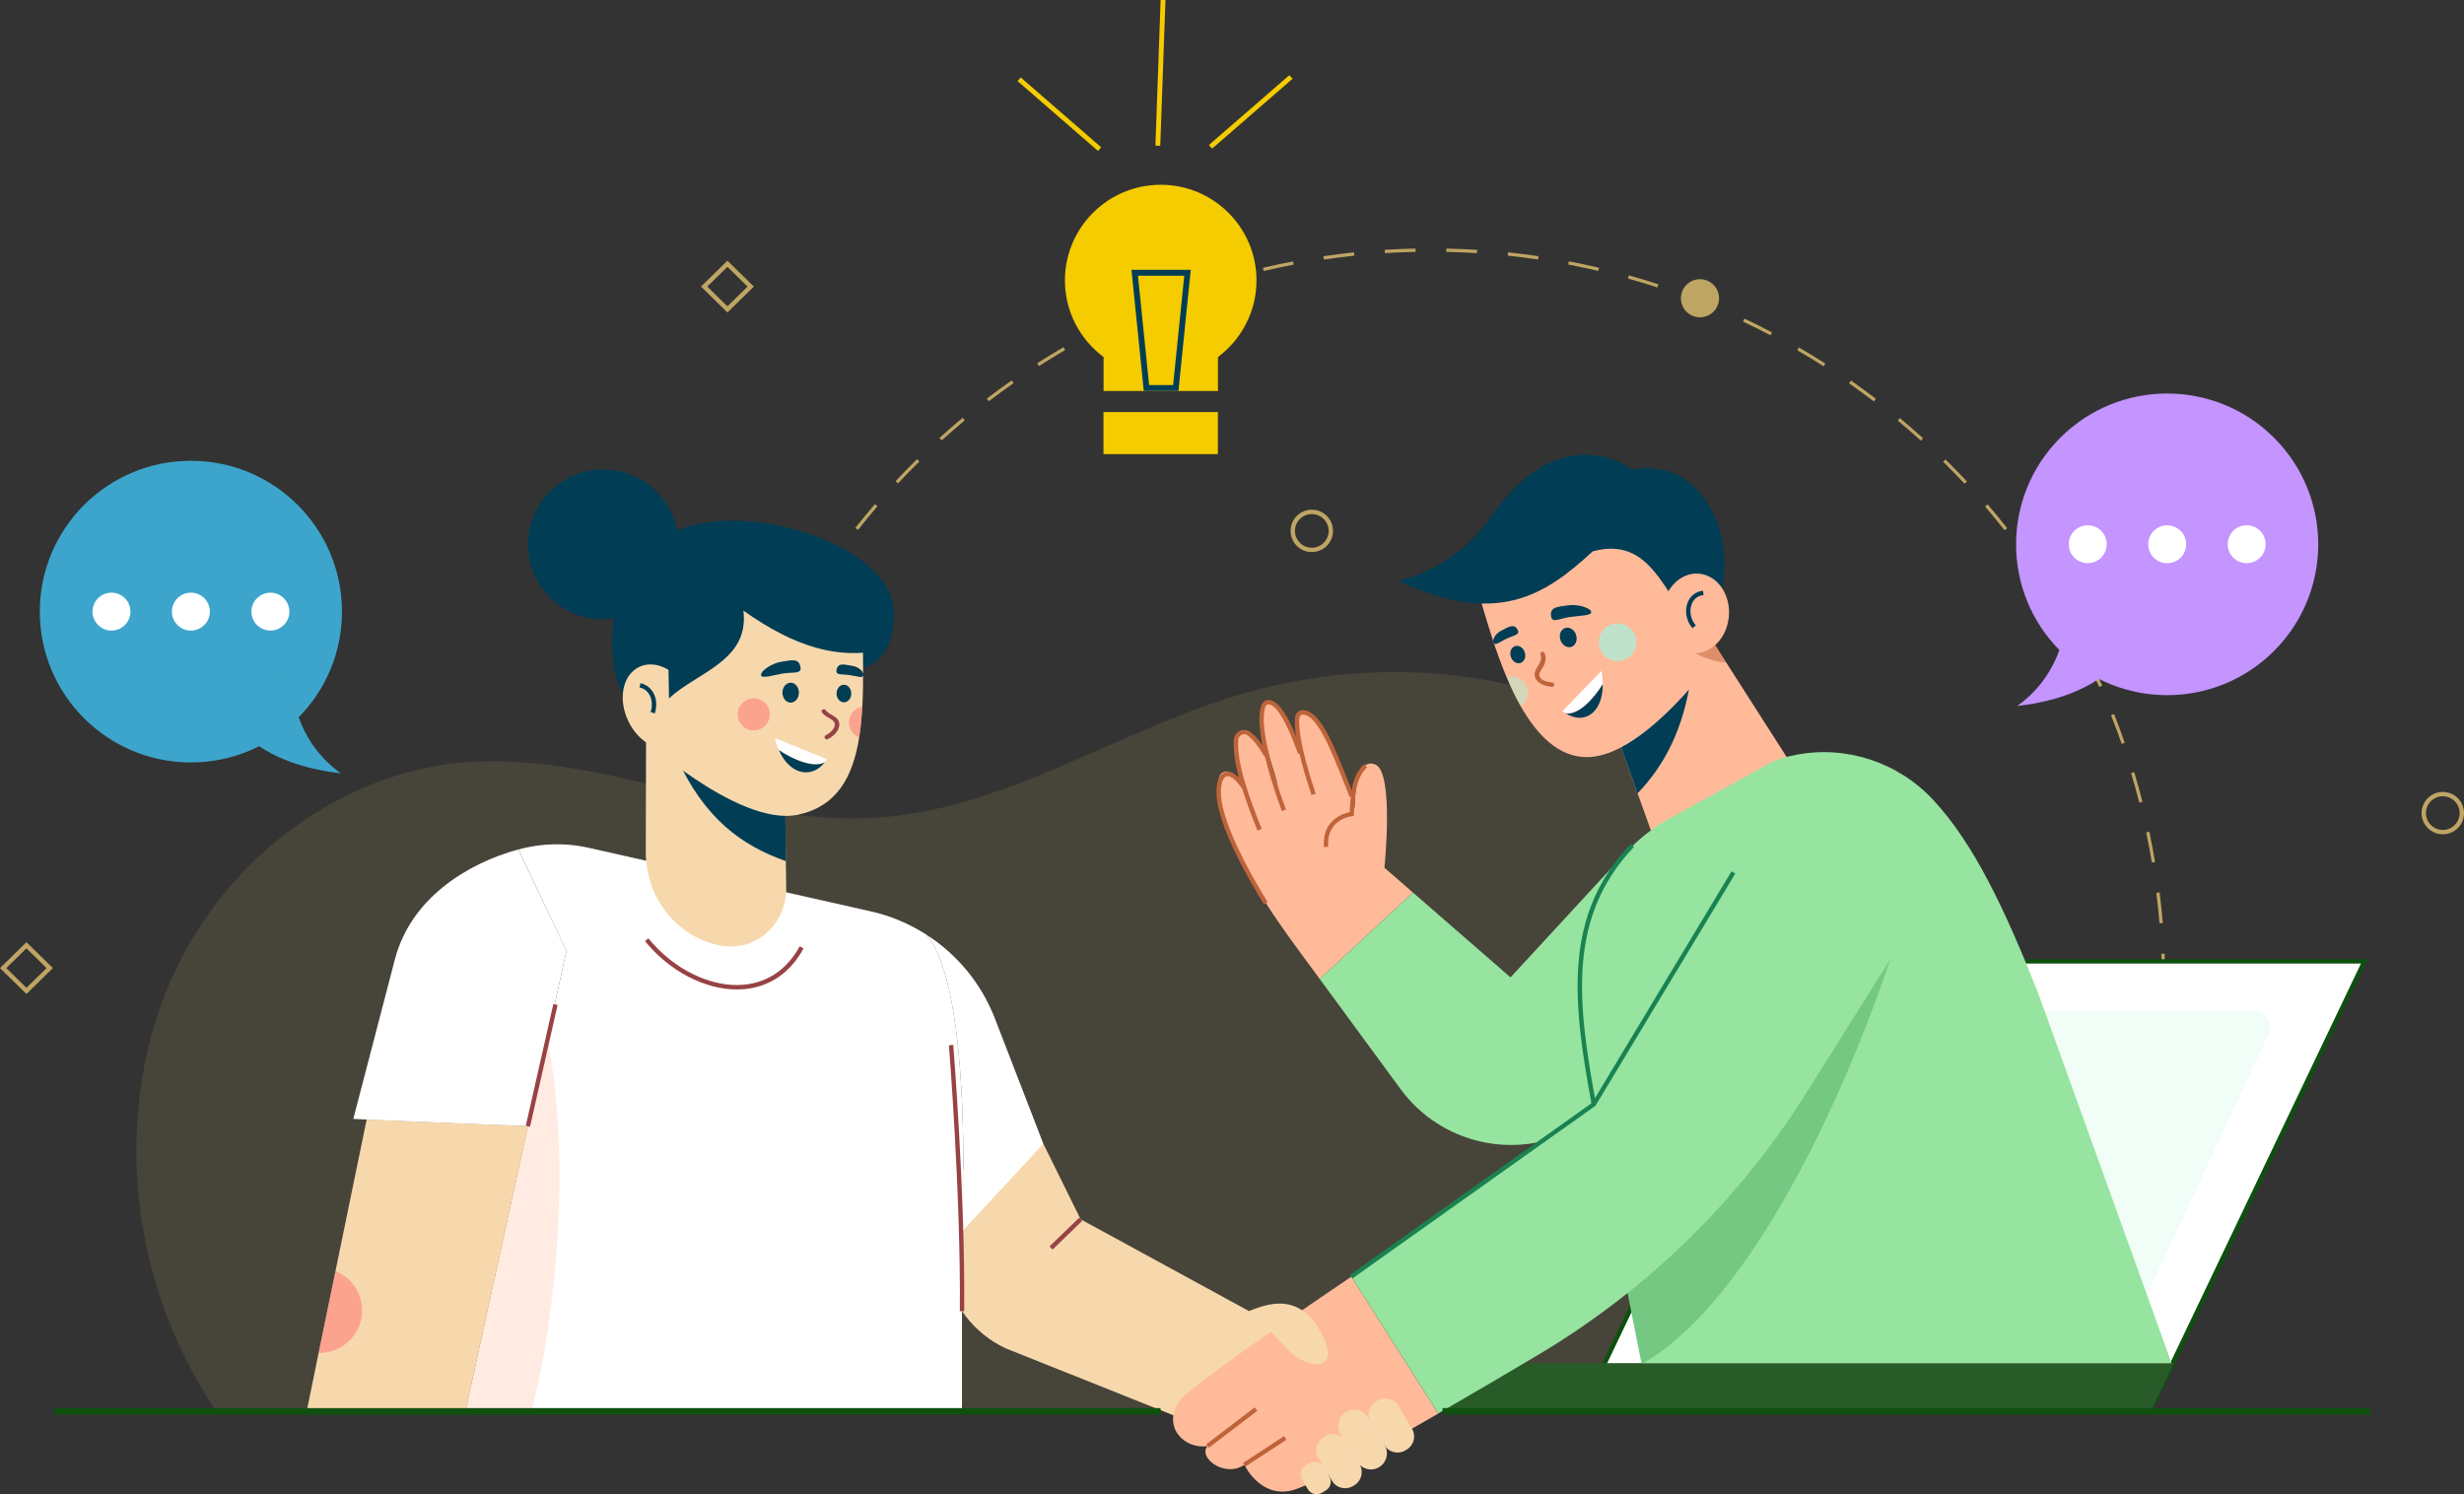 <svg width="554" height="336" viewBox="0 0 554 336" fill="none" xmlns="http://www.w3.org/2000/svg">
<rect x="0" y="0" width="554" height="336" fill="#333333" stroke="none"/>
<g clip-path="url(#clip0_9580_4401)">
<g opacity="0.15">
<path d="M414.444 260.299C410.133 282.757 396.632 301.758 379.757 317.107H48.428C44.835 311.672 41.7 305.91 39.108 299.866C28.003 273.995 27.524 243.211 39.544 217.97C51.564 192.751 76.365 173.989 103.737 171.489C134.962 168.641 165.512 185.816 196.825 183.881C225.35 182.12 250.391 164.858 277.719 156.488C310.186 146.552 347.356 150.096 375.554 169.771C403.709 189.49 420.977 226.188 414.444 260.299Z" fill="#BFA564"/>
</g>
<path d="M157.455 221.47H156.715C156.715 219.166 156.758 216.84 156.845 214.557L157.586 214.579C157.499 216.861 157.455 219.188 157.455 221.47ZM486.106 221.362C486.106 219.057 486.062 216.753 485.953 214.47L486.693 214.448C486.781 216.731 486.846 219.057 486.846 221.362H486.106ZM158.021 207.709L157.281 207.643C157.477 205.339 157.716 203.035 158 200.752L158.74 200.839C158.457 203.121 158.217 205.426 158.021 207.709ZM485.539 207.6C485.343 205.317 485.104 203.013 484.821 200.752L485.561 200.665C485.844 202.948 486.084 205.252 486.28 207.557L485.539 207.6ZM159.72 194.056L158.979 193.925C159.35 191.664 159.785 189.381 160.264 187.12L160.983 187.273C160.525 189.512 160.09 191.795 159.72 194.056ZM483.819 193.947C483.449 191.686 483.013 189.403 482.534 187.186L483.253 187.033C483.732 189.273 484.168 191.555 484.538 193.838L483.819 193.947ZM162.551 180.577L161.832 180.403C162.398 178.185 163.03 175.924 163.683 173.728L164.401 173.946C163.748 176.12 163.117 178.359 162.551 180.577ZM480.988 180.468C480.422 178.25 479.813 176.011 479.138 173.837L479.856 173.62C480.509 175.815 481.141 178.055 481.707 180.294L480.988 180.468ZM166.514 167.38L165.817 167.141C166.579 164.967 167.385 162.771 168.234 160.64L168.931 160.901C168.06 163.032 167.254 165.206 166.514 167.38ZM477.025 167.271C476.285 165.119 475.479 162.945 474.63 160.814L475.327 160.553C476.176 162.684 476.982 164.88 477.722 167.032L477.025 167.271ZM171.565 154.531L170.89 154.227C171.827 152.118 172.807 150.009 173.83 147.944L174.505 148.27C173.482 150.335 172.502 152.444 171.565 154.531ZM471.974 154.466C471.037 152.379 470.057 150.292 469.056 148.248L469.731 147.922C470.754 149.966 471.734 152.075 472.67 154.184L471.974 154.466ZM177.684 142.161L177.031 141.813C178.141 139.791 179.296 137.769 180.493 135.813L181.125 136.204C179.949 138.139 178.795 140.139 177.684 142.161ZM465.877 142.139C464.788 140.139 463.634 138.139 462.436 136.182L463.068 135.791C464.243 137.748 465.419 139.77 466.508 141.791L465.877 142.139ZM458.756 130.378C457.493 128.486 456.187 126.573 454.837 124.725L455.446 124.29C456.796 126.16 458.125 128.073 459.388 129.986L458.756 130.378ZM184.826 130.334L184.217 129.921C185.48 128.008 186.808 126.095 188.158 124.225L188.768 124.66C187.418 126.53 186.089 128.421 184.826 130.334ZM450.699 119.225C449.284 117.42 447.803 115.638 446.323 113.898L446.889 113.42C448.391 115.159 449.872 116.964 451.287 118.768L450.699 119.225ZM192.905 119.159L192.317 118.703C193.754 116.898 195.235 115.094 196.716 113.355L197.282 113.833C195.801 115.572 194.342 117.355 192.905 119.159ZM441.706 108.768C440.138 107.093 438.527 105.441 436.894 103.832L437.417 103.311C439.05 104.919 440.683 106.593 442.251 108.267L441.706 108.768ZM201.898 108.702L201.354 108.202C202.921 106.528 204.555 104.854 206.188 103.245L206.71 103.767C205.077 105.376 203.466 107.028 201.898 108.702ZM431.886 99.093C430.187 97.549 428.445 96.028 426.682 94.571L427.161 94.006C428.924 95.484 430.688 97.006 432.387 98.549L431.886 99.093ZM211.719 99.028L211.218 98.484C212.916 96.941 214.68 95.419 216.444 93.941L216.923 94.506C215.181 95.984 213.417 97.506 211.719 99.028ZM421.303 90.266C419.474 88.875 417.601 87.505 415.729 86.179L416.164 85.57C418.037 86.897 419.931 88.266 421.76 89.658L421.303 90.266ZM222.323 90.223L221.866 89.636C223.695 88.244 225.567 86.853 227.462 85.549L227.897 86.157C226.003 87.462 224.152 88.831 222.323 90.223ZM410.002 82.353C408.086 81.114 406.082 79.918 404.101 78.766L404.471 78.135C406.453 79.287 408.456 80.505 410.394 81.744L410.002 82.353ZM233.602 82.309L233.21 81.679C235.148 80.44 237.13 79.222 239.112 78.07L239.482 78.7C237.5 79.874 235.54 81.092 233.602 82.309ZM398.069 75.396C396.044 74.331 393.954 73.287 391.885 72.309L392.212 71.635C394.28 72.613 396.371 73.656 398.418 74.744L398.069 75.396ZM245.513 75.396L245.165 74.744C247.19 73.678 249.28 72.635 251.349 71.656L251.676 72.33C249.607 73.287 247.538 74.331 245.513 75.396ZM257.947 69.504L257.664 68.83C259.776 67.939 261.954 67.069 264.087 66.265L264.349 66.96C262.215 67.743 260.059 68.613 257.947 69.504ZM385.592 69.482C383.48 68.591 381.302 67.721 379.168 66.917L379.43 66.221C381.585 67.026 383.763 67.895 385.875 68.787L385.592 69.482ZM270.838 64.678L270.598 63.982C272.776 63.265 275.019 62.591 277.24 61.96L277.436 62.678C275.236 63.286 273.015 63.96 270.838 64.678ZM372.636 64.634C370.458 63.917 368.237 63.243 366.038 62.634L366.234 61.917C368.455 62.547 370.676 63.221 372.875 63.917L372.636 64.634ZM284.12 60.938L283.946 60.221C286.189 59.699 288.475 59.199 290.718 58.786L290.849 59.504C288.628 59.938 286.363 60.417 284.12 60.938ZM359.353 60.917C357.132 60.395 354.846 59.916 352.603 59.482L352.734 58.764C354.998 59.199 357.263 59.677 359.506 60.199L359.353 60.917ZM297.665 58.351L297.556 57.612C299.82 57.286 302.15 56.982 304.437 56.742L304.524 57.482C302.237 57.742 299.929 58.025 297.665 58.351ZM345.809 58.351C343.544 58.025 341.236 57.721 338.972 57.482L339.059 56.742C341.345 56.982 343.653 57.264 345.94 57.612L345.809 58.351ZM311.383 56.916L311.339 56.177C313.626 56.025 315.956 55.938 318.264 55.895L318.285 56.634C315.999 56.677 313.669 56.786 311.383 56.916ZM332.069 56.916C329.783 56.764 327.475 56.677 325.166 56.634L325.188 55.895C327.496 55.938 329.826 56.047 332.113 56.177L332.069 56.916Z" fill="#BFA564"/>
<path d="M294.943 124.14C292.308 124.14 290.174 122.009 290.174 119.378C290.174 116.748 292.308 114.617 294.943 114.617C297.577 114.617 299.711 116.748 299.711 119.378C299.711 122.009 297.577 124.14 294.943 124.14ZM294.943 115.596C292.852 115.596 291.154 117.291 291.154 119.378C291.154 121.465 292.852 123.161 294.943 123.161C297.033 123.161 298.731 121.465 298.731 119.378C298.731 117.291 297.033 115.596 294.943 115.596Z" fill="#BFA564"/>
<path d="M549.232 187.6C546.597 187.6 544.463 185.47 544.463 182.839C544.463 180.209 546.597 178.078 549.232 178.078C551.866 178.078 554 180.209 554 182.839C554 185.47 551.866 187.6 549.232 187.6ZM549.232 179.056C547.141 179.056 545.443 180.752 545.443 182.839C545.443 184.926 547.141 186.622 549.232 186.622C551.322 186.622 553.02 184.926 553.02 182.839C553.02 180.752 551.322 179.056 549.232 179.056Z" fill="#BFA564"/>
<path d="M382.217 71.351C384.587 71.351 386.507 69.433 386.507 67.068C386.507 64.703 384.587 62.785 382.217 62.785C379.848 62.785 377.928 64.703 377.928 67.068C377.928 69.433 379.848 71.351 382.217 71.351Z" fill="#BFA564"/>
<path d="M5.945 223.512L0 217.686L5.945 211.859L11.889 217.686L5.945 223.512ZM1.415 217.686L5.945 222.121L10.474 217.686L5.945 213.251L1.415 217.686Z" fill="#BFA564"/>
<path d="M163.552 70.266L157.607 64.44L163.552 58.613L169.497 64.44L163.552 70.266ZM159.023 64.44L163.552 68.875L168.081 64.44L163.552 60.005L159.023 64.44Z" fill="#BFA564"/>
<path d="M282.51 63.048C282.51 51.178 272.864 41.547 260.975 41.547C249.086 41.547 239.439 51.178 239.439 63.048C239.439 70.114 242.858 76.353 248.128 80.288V87.919H273.844V80.288C279.092 76.353 282.51 70.092 282.51 63.048Z" fill="#F5CC00"/>
<path d="M273.822 92.66H248.105V102.117H273.822V92.66Z" fill="#F5CC00"/>
<path d="M264.959 87.899H257.164L254.398 60.68H267.725L264.959 87.899ZM258.361 86.594H263.762L266.266 62.006H255.857L258.361 86.594Z" fill="#013D55"/>
<path d="M229.5 17.41L228.785 18.23L246.874 33.94L247.588 33.12L229.5 17.41Z" fill="#F5CC00"/>
<path d="M289.9 16.897L271.807 32.602L272.521 33.422L290.614 17.717L289.9 16.897Z" fill="#F5CC00"/>
<path d="M260.954 -0.027L259.781 32.738L260.869 32.777L262.042 0.012L260.954 -0.027Z" fill="#F5CC00"/>
<path d="M42.918 171.448C61.679 171.448 76.887 156.263 76.887 137.532C76.887 118.802 61.679 103.617 42.918 103.617C24.158 103.617 8.949 118.802 8.949 137.532C8.949 156.263 24.158 171.448 42.918 171.448Z" fill="#3DA5CB"/>
<path d="M65.151 147.469C64.912 158.883 68.374 167.927 76.605 173.884C66.959 172.775 59.316 169.666 53.959 164.231L65.151 147.469Z" fill="#3DA5CB"/>
<path d="M25.063 141.792C27.42 141.792 29.331 139.884 29.331 137.531C29.331 135.177 27.42 133.27 25.063 133.27C22.706 133.27 20.795 135.177 20.795 137.531C20.795 139.884 22.706 141.792 25.063 141.792Z" fill="white"/>
<path d="M42.918 141.792C45.275 141.792 47.186 139.884 47.186 137.531C47.186 135.177 45.275 133.27 42.918 133.27C40.561 133.27 38.65 135.177 38.65 137.531C38.65 139.884 40.561 141.792 42.918 141.792Z" fill="white"/>
<path d="M60.795 141.792C63.152 141.792 65.063 139.884 65.063 137.531C65.063 135.177 63.152 133.27 60.795 133.27C58.438 133.27 56.527 135.177 56.527 137.531C56.527 139.884 58.438 141.792 60.795 141.792Z" fill="white"/>
<path d="M511.277 146.384C524.543 133.139 524.543 111.665 511.277 98.421C498.012 85.176 476.504 85.176 463.238 98.421C449.973 111.665 449.973 133.139 463.238 146.384C476.504 159.628 498.012 159.628 511.277 146.384Z" fill="#C494FF"/>
<path d="M465.026 132.336C465.265 143.75 461.803 152.794 453.572 158.751C463.219 157.642 470.862 154.533 476.218 149.098L465.026 132.336Z" fill="#C494FF"/>
<path d="M509.398 122.611C509.528 120.261 507.726 118.251 505.372 118.121C503.019 117.991 501.005 119.79 500.875 122.14C500.744 124.49 502.547 126.5 504.9 126.63C507.254 126.76 509.267 124.961 509.398 122.611Z" fill="white"/>
<path d="M491.53 122.619C491.661 120.269 489.859 118.259 487.505 118.128C485.151 117.998 483.138 119.798 483.007 122.148C482.877 124.497 484.679 126.508 487.033 126.638C489.387 126.768 491.4 124.969 491.53 122.619Z" fill="white"/>
<path d="M473.663 122.611C473.794 120.261 471.991 118.251 469.638 118.121C467.284 117.991 465.271 119.79 465.14 122.14C465.01 124.49 466.812 126.5 469.166 126.63C471.519 126.76 473.533 124.961 473.663 122.611Z" fill="white"/>
<path d="M234.581 257.188L242.964 274.167L288.452 298.973L273.101 321.953L226.11 303.19C218.925 299.821 213.829 293.168 212.436 285.363L208.908 265.362L234.581 257.188Z" fill="#F7D8AD"/>
<path d="M216.291 276.929C216.291 276.929 219.034 222.687 208.277 210.164C215.18 214.577 220.624 221.121 223.672 228.97L234.582 257.189L216.291 276.929Z" fill="white"/>
<path d="M242.635 273.825L235.977 280.273L236.659 280.976L243.317 274.527L242.635 273.825Z" fill="#974245"/>
<path d="M531.593 216.188L488.74 305.998L483.558 316.846L483.536 316.868H355.891V316.846L361.073 305.998L403.948 216.188H531.593Z" fill="white"/>
<path d="M483.884 317.39L483.536 317.368H355.172L355.433 316.629L403.621 215.688H532.377L483.884 317.39ZM356.653 316.368H483.231L530.831 216.666H404.253L356.653 316.368Z" fill="#0F500F"/>
<path d="M506.683 227.383C509.361 227.383 511.125 230.231 509.971 232.709L479.464 298.148L475.479 306.692V306.714H377.252V306.692L381.237 298.148L414.226 227.383H506.683Z" fill="#F1FDF7"/>
<path d="M488.74 306.52L483.557 317.368H319.918V306.52H488.74Z" fill="#295B29"/>
<path d="M317.696 200.707L296.726 220.143L291.631 213.208C285.795 205.251 280.199 196.946 276.563 187.75C274.037 181.358 272.992 174.944 274.799 173.77C278.871 171.118 282.551 186.793 283.161 186.576C283.77 186.38 275.213 166.313 278.958 164.618C281.615 163.422 285.295 171.488 287.363 176.64C285.295 169.814 281.898 159.096 284.38 158.096C287.668 156.791 289.04 161.922 291.479 167.618C292.524 170.075 293.525 172.727 294.375 175.14C292.393 168.727 290.433 161.117 291.914 160.335C297.619 157.335 304.587 181.684 304.587 181.684C304.587 173.749 306.612 170.77 309.247 171.922C313.493 173.792 311.272 195.12 311.272 195.12L317.696 200.707Z" fill="#FFBA9A"/>
<path d="M366.995 190.098L339.623 219.773L317.696 200.707L296.727 220.143L314.887 244.884C323.945 257.232 340.712 261.037 354.234 253.841L377.338 241.557L366.995 190.098Z" fill="#96E49F"/>
<path d="M303.477 179.252L302.54 176.904C299.274 168.643 296.182 160.816 292.959 160.686C292.567 160.642 292.197 160.968 292.154 161.381C291.958 163.055 292.154 167.512 295.812 178.469L294.875 178.774C291.152 167.643 290.978 163.012 291.174 161.251C291.283 160.338 292.11 159.642 293.003 159.686C296.857 159.859 299.775 167.208 303.455 176.534L304.391 178.882L303.477 179.252Z" fill="#BF643A"/>
<path d="M288.212 182.381C285.076 173.989 281.984 162.706 283.617 158.553C283.9 157.836 284.619 157.358 285.338 157.401C287.58 157.553 289.91 161.206 292.676 168.88L292.785 169.163L291.848 169.489L291.739 169.206C288.408 159.945 286.252 158.445 285.272 158.379C284.967 158.358 284.662 158.575 284.532 158.901C283.095 162.554 285.817 173.141 289.126 182.033L288.212 182.381Z" fill="#BF643A"/>
<path d="M282.725 186.773C279.829 179.468 277.042 171.881 277.412 166.293C277.477 165.445 278 164.684 278.784 164.337C279.546 163.989 280.417 164.076 281.07 164.554C282.399 165.532 283.858 167.337 285.033 169.489L284.162 169.967C283.03 167.924 281.702 166.25 280.482 165.337C280.112 165.054 279.633 165.011 279.198 165.206C278.74 165.424 278.436 165.837 278.414 166.337C278.044 171.707 280.809 179.185 283.662 186.381L282.725 186.773Z" fill="#BF643A"/>
<path d="M297.663 190.47C297.206 184.382 301.997 182.926 303.456 182.621C303.477 182.274 303.499 181.904 303.521 181.556C303.782 177.882 304 174.404 306.7 171.816L307.375 172.534C304.958 174.86 304.74 178.143 304.501 181.621C304.479 182.1 304.435 182.578 304.392 183.078L304.37 183.491L303.956 183.535C303.717 183.556 298.186 184.23 298.622 190.405L297.663 190.47Z" fill="#BF643A"/>
<path d="M284.184 203.318C281.745 199.427 275.866 189.535 273.993 181.839C273.014 177.795 273.536 174.447 275.278 173.686C276.236 173.273 277.826 173.447 280.003 176.643L279.176 177.208C277.804 175.208 276.498 174.229 275.67 174.599C274.603 175.077 274.037 177.838 274.952 181.621C276.781 189.165 282.595 198.948 285.012 202.818L284.184 203.318Z" fill="#BF643A"/>
<path d="M404.534 174.64L374.158 195.032L368.191 178.379L364.49 168.074L361.311 159.182L375.051 152.334L383.673 148.029L386.57 146.551L388.116 148.964L404.534 174.64Z" fill="#FFBA9A"/>
<path d="M380.168 152.445C378.513 163.88 374.223 172.163 368.191 178.381L361.311 159.206L375.051 152.336L380.168 152.445Z" fill="#013D55"/>
<path d="M386.57 146.553C386.57 146.553 386.069 147.292 385.155 148.466C383.957 150.053 382.063 152.467 379.689 155.119C375.574 159.75 370.065 165.12 364.469 168.055C361.943 169.381 359.395 170.207 356.956 170.25C350.489 170.337 345.611 165.315 341.866 158.728C340.712 156.706 339.689 154.51 338.752 152.293C336.292 146.488 334.506 140.357 333.134 135.726C331.85 131.378 330.935 128.356 330.238 128.139L366.603 114.355L376.793 130.813L382.651 140.248L383.87 142.205L385.612 145.031L386.57 146.553Z" fill="#FFBA9A"/>
<path d="M381.148 141.421C374.137 133.812 371.263 120.376 358.089 123.985C347.179 134.094 336.357 140.921 314.277 130.572C314.277 130.572 326.646 128.55 335.029 116.441C351.164 93.092 366.973 105.592 366.973 105.592C387.42 101.636 393.996 133.203 381.148 141.421Z" fill="#013D55"/>
<path opacity="0.5" d="M388.116 148.964C387.093 148.899 386.113 148.747 385.177 148.486C384.654 148.355 384.175 148.203 383.674 148.029C382.041 147.442 380.539 146.594 379.102 145.551L383.892 142.246L386.57 146.594L388.116 148.964Z" fill="#BF643A"/>
<path d="M388.728 138.448C389.077 133.514 386.014 129.278 381.887 128.988C377.76 128.698 374.133 132.463 373.785 137.397C373.437 142.332 376.5 146.567 380.626 146.858C384.753 147.148 388.38 143.383 388.728 138.448Z" fill="#FFBA9A"/>
<path opacity="0.6" d="M367.805 145.391C368.346 143.125 366.944 140.85 364.674 140.31C362.405 139.771 360.127 141.17 359.586 143.436C359.046 145.702 360.447 147.977 362.717 148.516C364.986 149.056 367.265 147.657 367.805 145.391Z" fill="#94FFEA"/>
<path opacity="0.4" d="M343.544 155.707C343.544 156.968 342.891 158.076 341.911 158.729C340.757 156.707 339.733 154.511 338.797 152.293C339.167 152.185 339.537 152.098 339.951 152.098C341.932 152.119 343.544 153.706 343.544 155.707Z" fill="#94FFEA"/>
<path d="M350.837 143.9C351.207 145.074 352.318 145.77 353.276 145.465C354.256 145.161 354.735 143.944 354.364 142.77C353.994 141.596 352.884 140.9 351.926 141.204C350.946 141.53 350.445 142.726 350.837 143.9Z" fill="#013D55"/>
<path d="M339.689 147.682C340.015 148.725 340.995 149.356 341.866 149.073C342.737 148.79 343.173 147.725 342.824 146.682C342.498 145.638 341.518 145.008 340.647 145.29C339.776 145.573 339.34 146.638 339.689 147.682Z" fill="#013D55"/>
<path d="M346.353 147.161C347.093 149.183 344.806 150.096 345.068 151.966C345.329 153.662 347.485 154.357 348.966 154.444C349.597 154.466 349.597 153.488 348.966 153.466C348.073 153.422 346.701 153.096 346.222 152.248C345.808 151.509 346.374 150.922 346.744 150.314C347.42 149.227 347.768 148.183 347.311 146.922C347.093 146.313 346.135 146.574 346.353 147.161Z" fill="#BF643A"/>
<path d="M348.748 138.639C348.988 140.139 350.599 139.118 352.777 138.77C354.954 138.422 357.894 138.487 357.763 137.596C357.633 136.704 354.693 135.77 352.515 136.117C350.338 136.465 348.378 136.378 348.748 138.639Z" fill="#013D55"/>
<path d="M341.257 141.682C341.801 142.769 340.277 142.856 338.687 143.639C337.098 144.421 336.162 145.226 335.835 144.574C335.508 143.921 336.031 142.573 337.62 141.769C339.188 141.008 340.429 140.051 341.257 141.682Z" fill="#013D55"/>
<path d="M352.035 160.382C351.795 160.23 351.556 160.077 351.316 159.882L360.07 150.859C360.266 151.946 360.353 152.925 360.353 153.86C358.197 157.382 354.67 160.947 352.035 160.382Z" fill="white"/>
<path d="M360.353 153.859C360.397 160.403 356.107 163.034 352.035 160.382C354.67 160.947 358.198 157.381 360.353 153.859Z" fill="#013D55"/>
<path d="M380.539 141.267C379.146 139.68 378.71 137.354 379.45 135.484C380.038 133.963 381.301 133.006 382.913 132.832L383.022 133.81C381.78 133.941 380.822 134.658 380.365 135.832C379.755 137.376 380.126 139.311 381.28 140.615L380.539 141.267Z" fill="#013D55"/>
<path d="M369.042 306.497C363.054 276.277 353.974 228.231 354.649 217.556C355.52 203.686 363.076 190.815 375.4 184.032L397.872 171.662C399.44 170.792 401.509 170.183 403.73 169.749C415.031 167.509 426.746 171.401 434.607 179.814C443.839 189.706 450.829 204.577 458.254 223.317L488.239 306.497H369.042Z" fill="#96E49F"/>
<path d="M357.871 248.408C353.538 224.993 351.426 205.818 366.647 189.773L367.365 190.447C352.471 206.144 354.562 225.102 358.851 248.234L357.871 248.408Z" fill="#1A8251"/>
<path opacity="0.4" d="M424.982 215.773C412.462 252.906 391.209 294.496 369.129 306.671L363.686 279.625L424.982 215.773Z" fill="#429D56"/>
<path d="M265.197 315.019C261.147 320.823 266.329 325.976 271.512 325.171C269.247 327.759 275.409 332.411 279.786 329.367C279.786 329.367 283.183 336.781 290.325 335.172C294.136 334.324 307.723 326.911 323.38 317.867L303.826 287.082C285.143 299.713 267.091 312.301 265.197 315.019Z" fill="#FFBA9A"/>
<path d="M389.75 196.164L358.351 248.298C358.351 248.298 325.122 272.647 303.826 287.04L323.38 317.824C330.609 313.65 338.274 309.15 345.634 304.78C370.175 290.214 390.861 270.06 405.995 245.972L424.982 215.752L389.75 196.164Z" fill="#96E49F"/>
<path d="M282.092 316.474L271.203 324.77L271.798 325.547L282.686 317.252L282.092 316.474Z" fill="#BF643A"/>
<path d="M288.698 322.934L279.496 328.945L280.033 329.764L289.234 323.753L288.698 322.934Z" fill="#BF643A"/>
<path d="M304.109 287.453L303.543 286.671L357.981 247.973L389.315 195.926L390.164 196.426L358.721 248.647L358.634 248.712L304.109 287.453Z" fill="#1A8251"/>
<path d="M304.5 333.98L304.174 334.176C302.562 335.133 300.45 334.611 299.492 332.98L296.422 327.828C295.464 326.219 295.986 324.11 297.619 323.154L297.946 322.958C299.557 322.001 301.669 322.523 302.628 324.154L305.698 329.306C306.656 330.915 306.112 333.024 304.5 333.98Z" fill="#F7D8AD"/>
<path d="M298.076 335.153L297.205 335.675C296.117 336.327 294.701 335.957 294.048 334.87L292.741 332.696C292.088 331.609 292.458 330.196 293.547 329.544L294.418 329.022C295.507 328.37 296.922 328.739 297.575 329.827L298.882 332.001C299.535 333.109 299.187 334.501 298.076 335.153Z" fill="#F7D8AD"/>
<path d="M310.075 329.913C308.354 330.935 306.155 330.37 305.132 328.652L301.408 322.413C300.385 320.695 300.951 318.5 302.671 317.478C304.391 316.456 306.591 317.021 307.614 318.739L311.338 324.978C312.339 326.674 311.773 328.891 310.075 329.913Z" fill="#F7D8AD"/>
<path d="M316.28 325.957L315.953 326.153C314.342 327.109 312.229 326.588 311.271 324.957L308.201 319.804C307.243 318.196 307.765 316.087 309.399 315.13L309.725 314.935C311.337 313.978 313.449 314.5 314.407 316.13L317.477 321.283C318.435 322.892 317.913 324.979 316.28 325.957Z" fill="#F7D8AD"/>
<path d="M280.787 294.802C284.489 293.454 292.742 289.671 297.837 301.346C300.907 308.347 293.874 308.129 289.301 303.194C282.072 295.433 280.787 294.802 280.787 294.802Z" fill="#F7D8AD"/>
<path d="M208.277 210.165C204.488 207.73 200.264 205.926 195.756 204.926L132.848 190.751C127.274 189.425 121.7 189.599 116.561 191.012L127.361 213.796L118.695 253.255L104.693 317.107H104.715H117.279H216.29V276.93C216.29 276.93 219.034 222.688 208.277 210.165Z" fill="white"/>
<path opacity="0.3" d="M119.587 317.108H103.734L122.679 231.559C128.732 259.973 124.921 296.085 119.587 317.108Z" fill="#FFBA9A"/>
<path d="M118.716 253.234L104.693 317.108H69.004L71.639 304.216L75.427 285.824L82.439 251.734L118.716 253.234Z" fill="#F7D8AD"/>
<path d="M118.717 253.234L82.439 251.733L82.635 250.82L118.717 253.234Z" fill="#F7D8AD"/>
<path d="M127.36 213.774L118.694 253.233L82.439 251.733L79.434 251.603L88.819 215.6C92.455 201.947 105.019 194.164 116.538 191.012L127.36 213.774Z" fill="white"/>
<path opacity="0.5" d="M81.416 294.669C81.416 299.93 77.148 304.213 71.856 304.213H71.639L75.427 285.82C78.933 287.233 81.416 290.668 81.416 294.669Z" fill="#FF6E73"/>
<path d="M201.005 137.768C201.005 154.139 187.831 151.617 172.088 151.617C156.344 151.617 150.792 171.444 141.711 159.161C136.006 151.421 135.07 133.355 146.916 122.571C161.069 109.679 201.005 121.419 201.005 137.768Z" fill="#013D55"/>
<path d="M147.559 134.351C154.158 127.763 154.158 117.081 147.559 110.493C140.961 103.904 130.262 103.904 123.663 110.493C117.064 117.081 117.064 127.763 123.663 134.351C130.262 140.939 140.961 140.939 147.559 134.351Z" fill="#013D55"/>
<path d="M176.769 199.708C176.856 207.731 170.041 213.927 162.441 212.688C152.49 211.079 145.174 202.1 145.195 191.577L145.261 165.445H176.377L176.682 193.643L176.769 199.708Z" fill="#F7D8AD"/>
<path d="M176.704 193.641C166.687 190.119 158.413 184.031 152.229 170.552L164.27 165.465H176.377L176.704 193.641Z" fill="#013D55"/>
<path d="M152.375 167.908C156.099 166.109 157.173 160.638 154.775 155.688C152.376 150.737 147.412 148.183 143.688 149.981C139.964 151.78 138.89 157.251 141.289 162.202C143.687 167.152 148.651 169.707 152.375 167.908Z" fill="#F7D8AD"/>
<path d="M194.059 150.291C194.08 153.291 194.037 156.161 193.884 158.879C193.754 161.313 193.536 163.618 193.188 165.792C191.729 174.88 188.071 181.315 179.491 183.184C178.555 183.38 177.597 183.467 176.595 183.467C169.213 183.38 160.068 177.945 153.601 173.314C150.16 170.858 147.46 168.597 146.175 167.488C146.175 167.488 146.175 167.466 146.154 167.466C145.609 167.009 145.326 166.749 145.326 166.749L145.762 165.444L146.589 163.031L150.334 152.03L150.726 150.878L157.52 130.898L191.794 135.486C193.057 135.638 193.776 136.768 193.819 138.029C193.906 141.008 193.993 143.943 194.037 146.791C194.037 147.965 194.059 149.139 194.059 150.291Z" fill="#F7D8AD"/>
<path d="M150.422 157.052C156.672 151.139 168.539 148.66 167.146 137.312C179.013 145.704 188.529 148.226 198.262 146.182L196.041 131.551L157.434 127.594L149.943 132.355L150.422 157.052Z" fill="#013D55"/>
<path d="M147.22 160.426L146.283 160.1C146.719 158.817 146.632 157.295 146.022 156.23C145.543 155.382 144.803 154.817 143.779 154.578L144.019 153.621C145.304 153.925 146.283 154.665 146.893 155.773C147.786 157.339 147.633 159.208 147.22 160.426Z" fill="#013D55"/>
<path d="M177.771 157.99C178.793 157.99 179.622 156.988 179.622 155.751C179.622 154.514 178.793 153.512 177.771 153.512C176.749 153.512 175.92 154.514 175.92 155.751C175.92 156.988 176.749 157.99 177.771 157.99Z" fill="#013D55"/>
<path d="M189.747 157.926C190.661 157.926 191.402 157.04 191.402 155.947C191.402 154.854 190.661 153.969 189.747 153.969C188.833 153.969 188.092 154.854 188.092 155.947C188.092 157.04 188.833 157.926 189.747 157.926Z" fill="#013D55"/>
<path d="M184.803 160.184C185.391 161.01 186.24 161.293 187.046 161.858C188.679 163.032 186.872 164.749 185.63 165.358C185.064 165.641 185.565 166.489 186.131 166.206C187.394 165.575 188.853 164.249 188.701 162.706C188.526 160.945 186.501 160.923 185.652 159.684C185.304 159.184 184.455 159.662 184.803 160.184Z" fill="#974245"/>
<path d="M179.991 150.076C180.23 151.576 178.379 151.097 176.202 151.423C174.024 151.75 171.237 152.728 171.107 151.815C170.976 150.923 173.458 149.141 175.636 148.815C177.813 148.488 179.664 147.836 179.991 150.076Z" fill="#013D55"/>
<path d="M188.069 150.726C187.895 151.922 189.354 151.531 191.096 151.813C192.838 152.074 193.992 152.574 194.101 151.835C194.209 151.118 193.295 149.987 191.553 149.704C189.811 149.444 188.352 148.9 188.069 150.726Z" fill="#013D55"/>
<path d="M185.435 171.382C185.609 171.165 185.761 170.947 185.914 170.708L174.221 165.969C174.46 166.969 174.765 167.86 175.113 168.665C178.489 170.947 183.192 172.795 185.435 171.382Z" fill="white"/>
<path d="M175.113 168.664C177.596 174.36 182.626 175.121 185.435 171.382C183.192 172.795 178.488 170.947 175.113 168.664Z" fill="#013D55"/>
<path opacity="0.5" d="M169.474 164.249C171.47 164.249 173.089 162.633 173.089 160.64C173.089 158.647 171.47 157.031 169.474 157.031C167.478 157.031 165.859 158.647 165.859 160.64C165.859 162.633 167.478 164.249 169.474 164.249Z" fill="#FF6E73"/>
<path opacity="0.5" d="M193.884 158.902C193.753 161.337 193.535 163.642 193.187 165.816C191.837 165.294 190.9 163.99 190.9 162.468C190.9 160.663 192.185 159.185 193.884 158.902Z" fill="#FF6E73"/>
<path d="M216.79 294.844H215.81C216.05 268.538 213.371 235.362 213.35 235.036L214.329 234.949C214.351 235.275 217.03 268.495 216.79 294.844Z" fill="#974245"/>
<path d="M124.415 225.76L118.219 253.137L119.175 253.352L125.37 225.976L124.415 225.76Z" fill="#974245"/>
<path d="M165.662 222.493C158.433 222.493 150.485 218.362 145.02 211.623L145.782 210.992C151.487 218.014 159.914 222.102 167.252 221.428C172.652 220.928 176.985 217.949 179.794 212.797L180.665 213.275C177.704 218.732 173.088 221.884 167.339 222.428C166.795 222.471 166.228 222.493 165.662 222.493Z" fill="#974245"/>
<path d="M260.929 316.629H12.215V318.107H260.929V316.629Z" fill="#0F500F"/>
<path d="M533.008 316.629H324.338V318.107H533.008V316.629Z" fill="#0F500F"/>
</g>
<defs>
<clipPath id="clip0_9580_4401">
<rect width="554" height="336" fill="white"/>
</clipPath>
</defs>
</svg>
